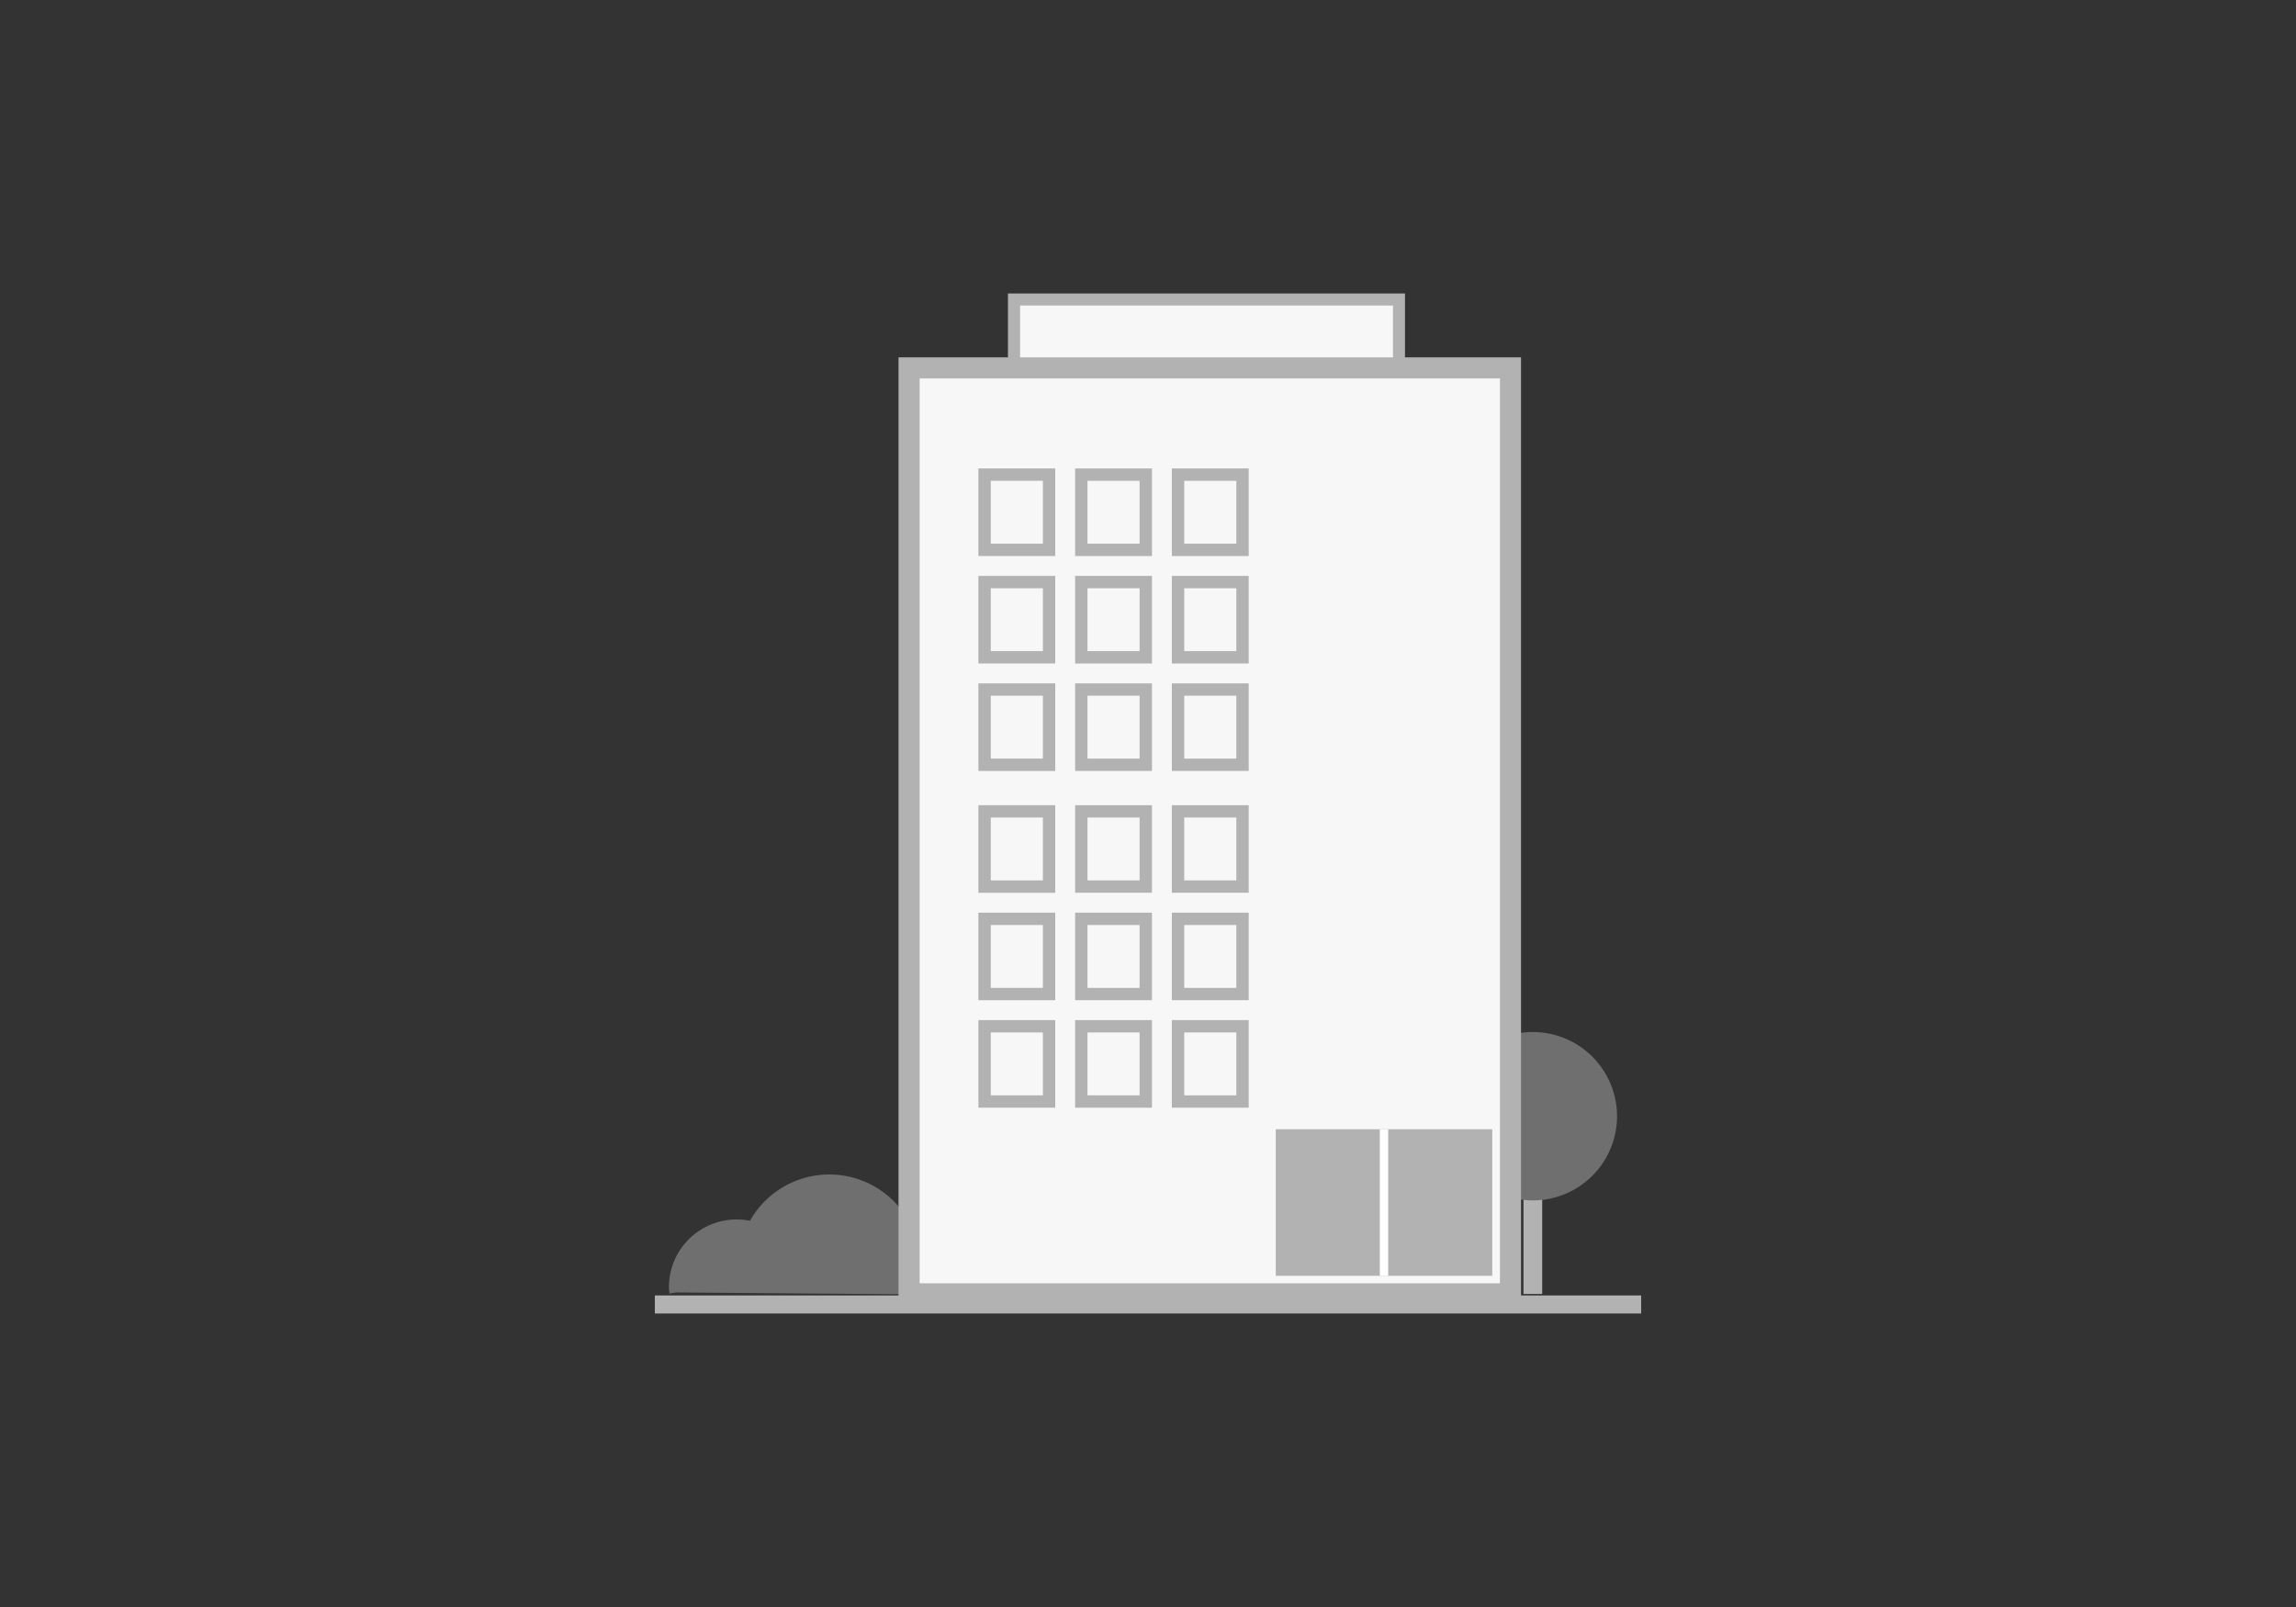 <svg id="Group_60" data-name="Group 60" xmlns="http://www.w3.org/2000/svg" xmlns:xlink="http://www.w3.org/1999/xlink" width="100" height="70" viewBox="0 0 100 70">
  <rect x="0" y="0" width="100" height="70" fill="#333333" stroke="none"/>
  <defs>
    <clipPath id="clip-path">
      <rect id="Rectangle_98" data-name="Rectangle 98" width="100" height="70" fill="none"/>
    </clipPath>
  </defs>
  <rect id="Rectangle_91" data-name="Rectangle 91" width="1.048" height="2.096" transform="translate(46.786 16.19)" fill="#8370ad"/>
  <rect id="Rectangle_92" data-name="Rectangle 92" width="1.048" height="2.096" transform="translate(57.264 16.19)" fill="#8370ad"/>
  <rect id="Rectangle_93" data-name="Rectangle 93" width="16.764" height="4.191" transform="translate(44.167 13.047)" fill="#f8f7f7"/>
  <path id="Path_215" data-name="Path 215" d="M61.193,17.5H43.9V12.785H61.193Zm-16.764-.524h16.24V13.309H44.429Z" fill="#b2b2b2"/>
  <g id="Group_59" data-name="Group 59">
    <g id="Group_58" data-name="Group 58" clip-path="url(#clip-path)">
      <path id="Path_216" data-name="Path 216" d="M29.575,56.3l10.293.081a3.939,3.939,0,0,0,.218-1.21,3.967,3.967,0,0,0-7.421-1.995,2.951,2.951,0,0,0-3.531,2.9c0,.1.018.184.026.277a1.547,1.547,0,0,1,.415-.057" fill="#706f6f" fill-rule="evenodd"/>
      <rect id="Rectangle_94" data-name="Rectangle 94" width="0.815" height="6.519" transform="translate(66.354 49.845)" fill="#b2b2b2"/>
      <path id="Path_217" data-name="Path 217" d="M70.428,48.622a3.667,3.667,0,1,1-3.667-3.667,3.667,3.667,0,0,1,3.667,3.667" fill="#706f6f"/>
      <rect id="Rectangle_95" data-name="Rectangle 95" width="26.194" height="40.338" transform="translate(39.594 16.026)" fill="#f8f7f7"/>
      <path id="Path_218" data-name="Path 218" d="M66.247,56.823H39.134V15.566H66.247ZM40.054,55.9H65.329V16.485H40.054Z" fill="#b2b2b2"/>
      <path id="Path_219" data-name="Path 219" d="M55.564,55.573V49.189h9.43v6.384" fill="#b2b2b2"/>
      <rect id="Rectangle_96" data-name="Rectangle 96" width="0.364" height="6.384" transform="translate(60.097 49.189)" fill="#fff"/>
      <line id="Line_7" data-name="Line 7" x2="42.958" transform="translate(28.521 56.822)" fill="#fff"/>
      <rect id="Rectangle_97" data-name="Rectangle 97" width="42.958" height="0.786" transform="translate(28.521 56.429)" fill="#b2b2b2"/>
      <path id="Path_220" data-name="Path 220" d="M45.96,38.889H42.613V35.074H45.96Zm-2.808-.539h2.27V35.611h-2.27Z" fill="#b2b2b2"/>
      <path id="Path_221" data-name="Path 221" d="M50.173,38.889H46.826V35.074h3.347Zm-2.809-.539h2.27V35.611h-2.27Z" fill="#b2b2b2"/>
      <path id="Path_222" data-name="Path 222" d="M54.386,38.889H51.039V35.074h3.347Zm-2.808-.539h2.27V35.611h-2.27Z" fill="#b2b2b2"/>
      <path id="Path_223" data-name="Path 223" d="M45.96,43.569H42.613V39.755H45.96Zm-2.808-.538h2.27V40.293h-2.27Z" fill="#b2b2b2"/>
      <path id="Path_224" data-name="Path 224" d="M50.173,43.569H46.826V39.755h3.347Zm-2.809-.538h2.27V40.293h-2.27Z" fill="#b2b2b2"/>
      <path id="Path_225" data-name="Path 225" d="M54.386,43.569H51.039V39.755h3.347Zm-2.808-.538h2.27V40.293h-2.27Z" fill="#b2b2b2"/>
      <path id="Path_226" data-name="Path 226" d="M45.96,48.25H42.613V44.436H45.96Zm-2.808-.538h2.27V44.974h-2.27Z" fill="#b2b2b2"/>
      <path id="Path_227" data-name="Path 227" d="M50.173,48.25H46.826V44.436h3.347Zm-2.809-.538h2.27V44.974h-2.27Z" fill="#b2b2b2"/>
      <path id="Path_228" data-name="Path 228" d="M54.386,48.25H51.039V44.436h3.347Zm-2.808-.538h2.27V44.974h-2.27Z" fill="#b2b2b2"/>
      <path id="Path_229" data-name="Path 229" d="M45.96,24.22H42.613V20.405H45.96Zm-2.808-.538h2.27V20.943h-2.27Z" fill="#b2b2b2"/>
      <path id="Path_230" data-name="Path 230" d="M50.173,24.22H46.826V20.405h3.347Zm-2.809-.538h2.27V20.943h-2.27Z" fill="#b2b2b2"/>
      <path id="Path_231" data-name="Path 231" d="M54.386,24.22H51.039V20.405h3.347Zm-2.808-.538h2.27V20.943h-2.27Z" fill="#b2b2b2"/>
      <path id="Path_232" data-name="Path 232" d="M45.96,28.9H42.613V25.086H45.96Zm-2.808-.538h2.27V25.624h-2.27Z" fill="#b2b2b2"/>
      <path id="Path_233" data-name="Path 233" d="M50.173,28.9H46.826V25.086h3.347Zm-2.809-.538h2.27V25.624h-2.27Z" fill="#b2b2b2"/>
      <path id="Path_234" data-name="Path 234" d="M54.386,28.9H51.039V25.086h3.347Zm-2.808-.538h2.27V25.624h-2.27Z" fill="#b2b2b2"/>
      <path id="Path_235" data-name="Path 235" d="M45.96,33.582H42.613V29.767H45.96Zm-2.808-.538h2.27V30.305h-2.27Z" fill="#b2b2b2"/>
      <path id="Path_236" data-name="Path 236" d="M50.173,33.582H46.826V29.767h3.347Zm-2.809-.538h2.27V30.305h-2.27Z" fill="#b2b2b2"/>
      <path id="Path_237" data-name="Path 237" d="M54.386,33.582H51.039V29.767h3.347Zm-2.808-.538h2.27V30.305h-2.27Z" fill="#b2b2b2"/>
    </g>
  </g>
</svg>
